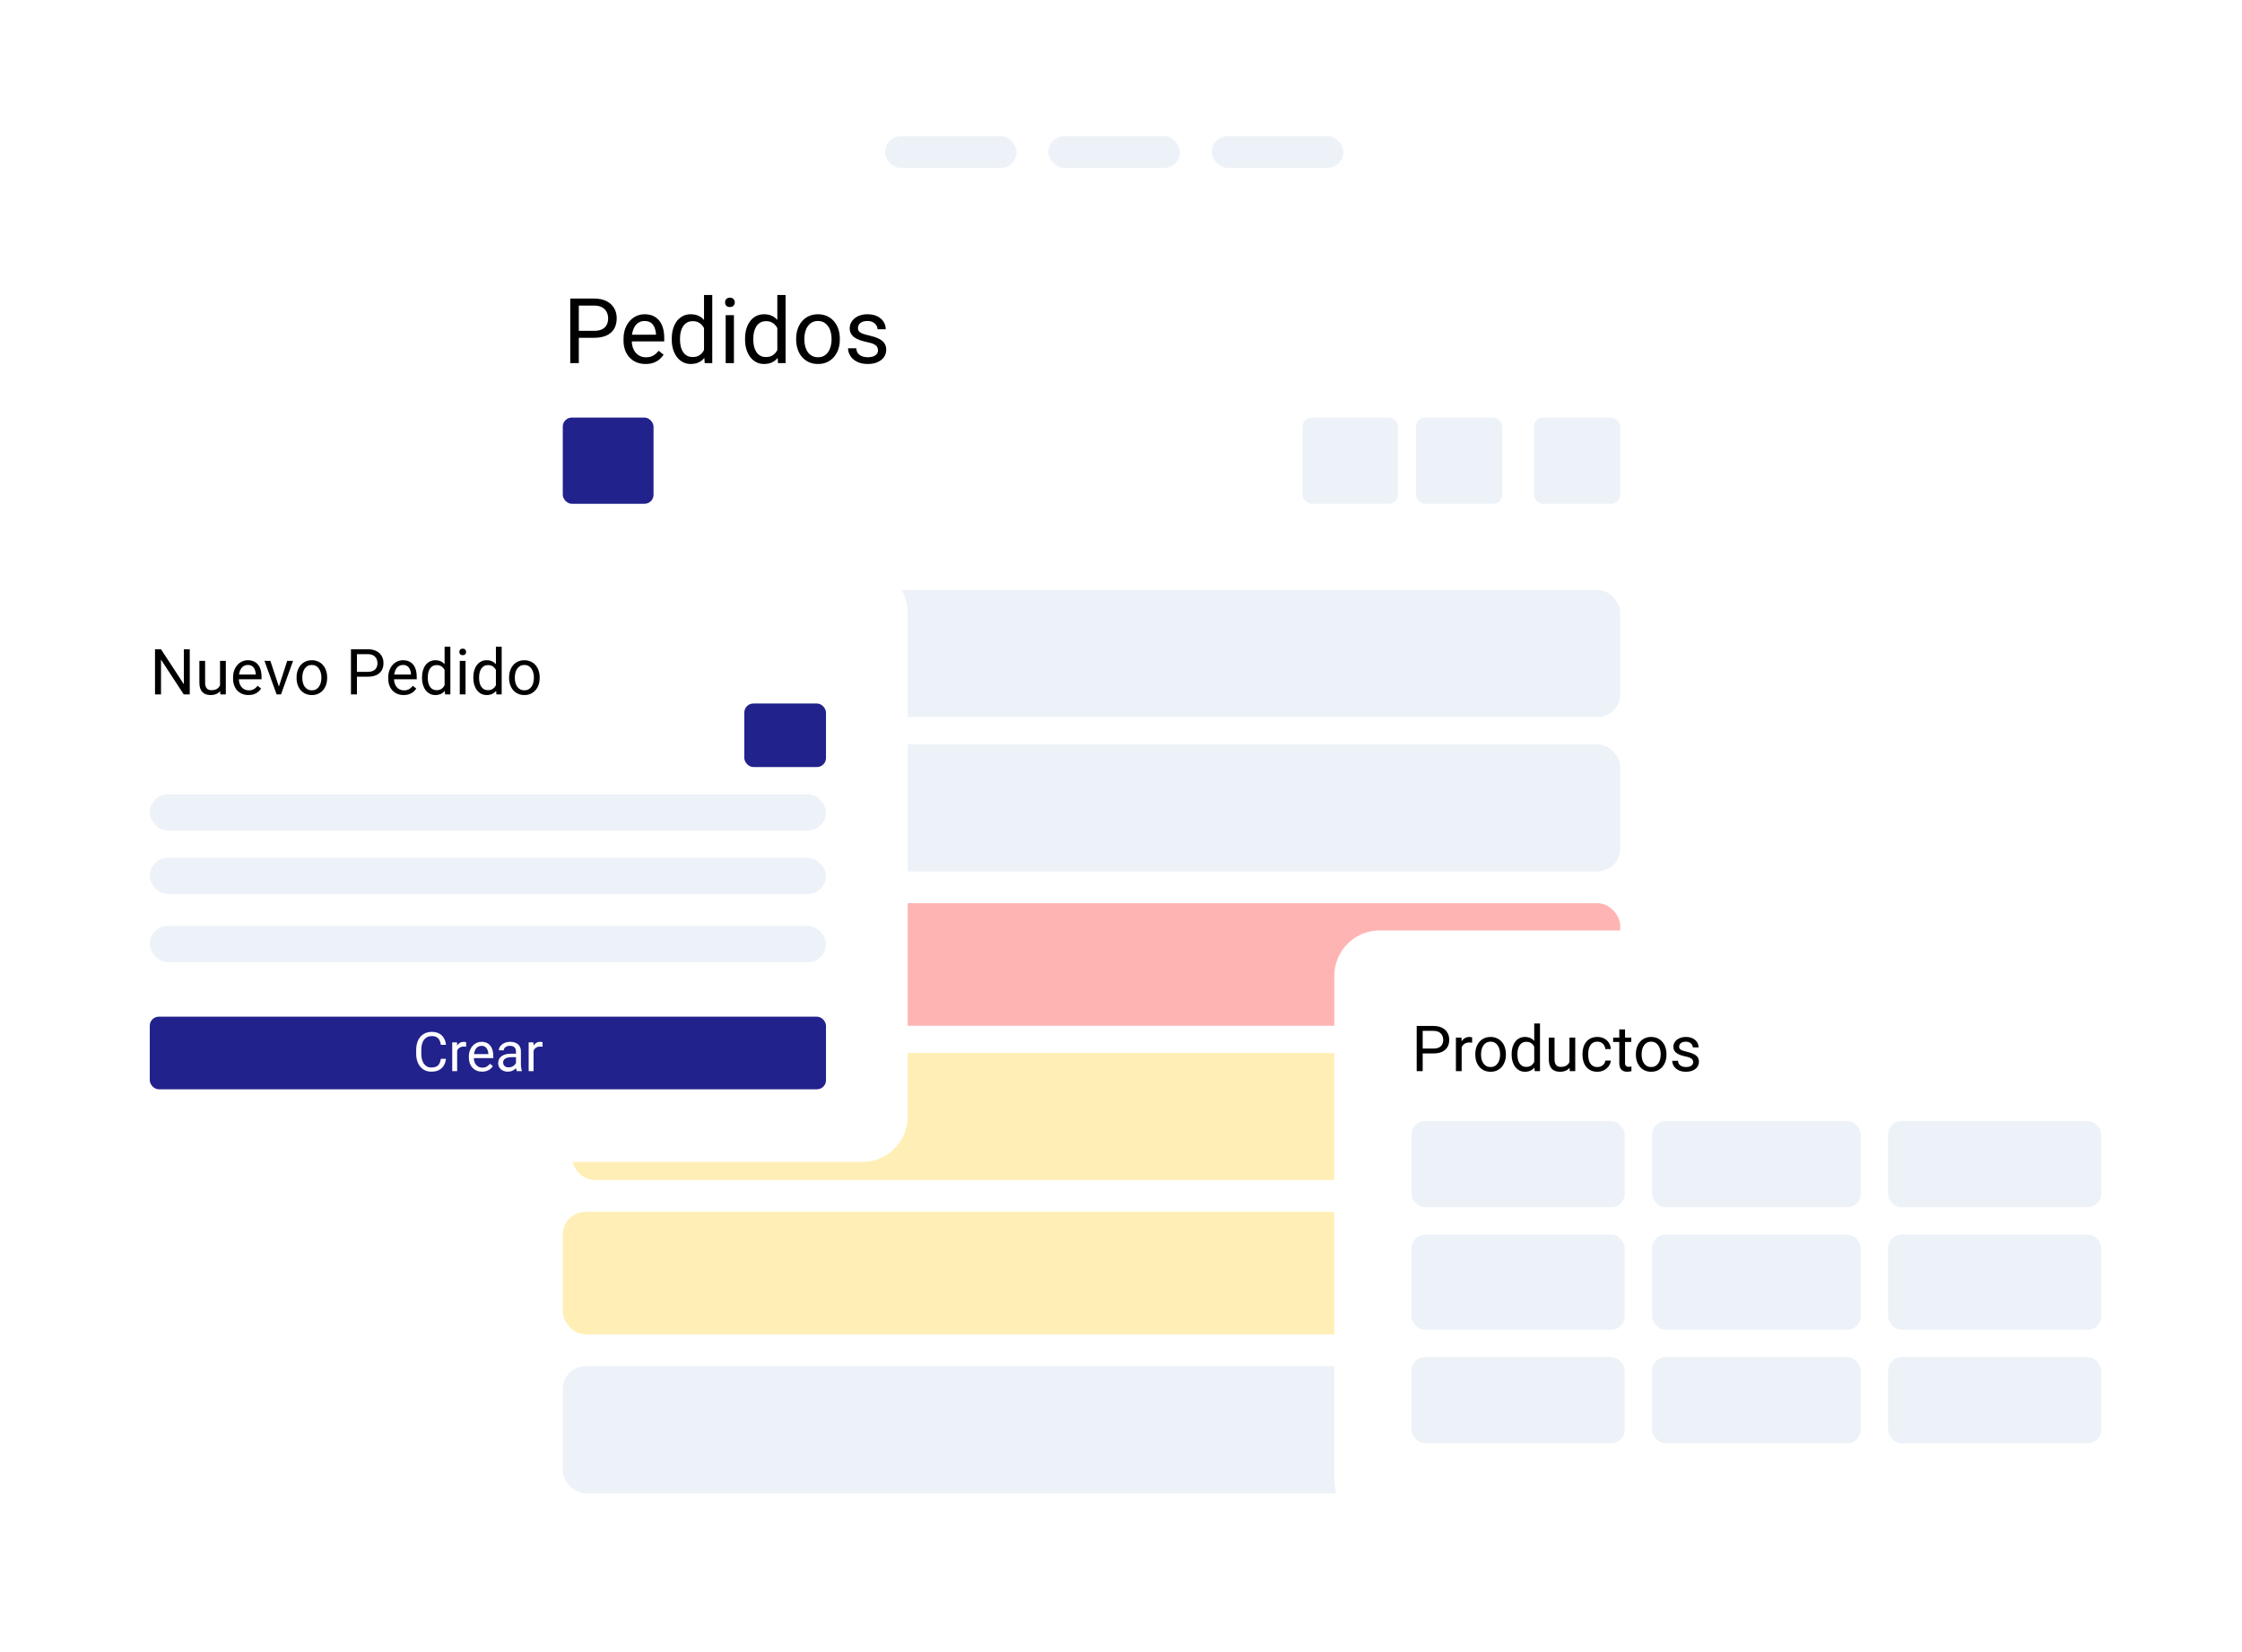 <svg width="494" height="364" viewBox="0 0 494 364" fill="none" xmlns="http://www.w3.org/2000/svg">
<g filter="url(#filter0_d_125_530)">
<path d="M97 21C97 15.477 101.477 11 107 11H366C371.523 11 376 15.477 376 21V335C376 340.523 371.523 345 366 345H107C101.477 345 97 340.523 97 335V21Z" fill="white"/>
<rect x="130" y="175" width="214" height="6" rx="3" fill="white"/>
<rect x="130" y="179" width="43" height="7" rx="3.5" fill="white"/>
<rect x="122" y="160" width="231" height="28" rx="5" fill="#EDF2F8"/>
<rect x="122" y="126" width="231" height="28" rx="5" fill="#EDF2F8"/>
<rect x="130" y="209" width="214" height="7" rx="3.5" fill="white"/>
<rect x="130" y="214" width="43" height="7" rx="3.5" fill="white"/>
<rect x="122" y="195" width="231" height="27" rx="5" fill="#FFB4B4"/>
<rect x="130" y="243" width="214" height="7" rx="3.5" fill="white"/>
<rect x="130" y="248" width="43" height="7" rx="3.5" fill="white"/>
<rect x="122" y="228" width="231" height="28" rx="5" fill="#FFEFB6"/>
<rect x="129" y="278" width="214" height="6" rx="3" fill="white"/>
<rect x="129" y="283" width="42" height="5" rx="2.5" fill="white"/>
<rect x="120" y="263" width="231" height="27" rx="5" fill="#FFEFB6"/>
<rect x="129" y="311" width="214" height="7" rx="3.5" fill="white"/>
<rect x="129" y="316" width="42" height="7" rx="3.5" fill="white"/>
<rect x="120" y="297" width="231" height="28" rx="5" fill="#EDF2F8"/>
<path d="M126.895 70.424H123.096V68.891H126.895C127.63 68.891 128.226 68.773 128.682 68.539C129.137 68.305 129.469 67.979 129.678 67.562C129.893 67.146 130 66.671 130 66.137C130 65.648 129.893 65.189 129.678 64.76C129.469 64.33 129.137 63.985 128.682 63.725C128.226 63.458 127.63 63.324 126.895 63.324H123.535V76H121.65V61.781H126.895C127.969 61.781 128.877 61.967 129.619 62.338C130.361 62.709 130.924 63.223 131.309 63.881C131.693 64.532 131.885 65.277 131.885 66.117C131.885 67.029 131.693 67.807 131.309 68.451C130.924 69.096 130.361 69.587 129.619 69.926C128.877 70.258 127.969 70.424 126.895 70.424ZM138.242 76.195C137.507 76.195 136.839 76.072 136.24 75.824C135.648 75.57 135.137 75.216 134.707 74.76C134.284 74.304 133.958 73.764 133.73 73.139C133.503 72.514 133.389 71.83 133.389 71.088V70.678C133.389 69.818 133.516 69.053 133.77 68.383C134.023 67.706 134.368 67.133 134.805 66.664C135.241 66.195 135.736 65.841 136.289 65.6C136.842 65.359 137.415 65.238 138.008 65.238C138.763 65.238 139.414 65.368 139.961 65.629C140.514 65.889 140.967 66.254 141.318 66.723C141.67 67.185 141.93 67.732 142.1 68.363C142.269 68.988 142.354 69.672 142.354 70.414V71.225H134.463V69.75H140.547V69.613C140.521 69.144 140.423 68.689 140.254 68.246C140.091 67.803 139.831 67.439 139.473 67.152C139.115 66.866 138.626 66.723 138.008 66.723C137.598 66.723 137.22 66.811 136.875 66.986C136.53 67.156 136.234 67.409 135.986 67.748C135.739 68.087 135.547 68.5 135.41 68.988C135.273 69.477 135.205 70.04 135.205 70.678V71.088C135.205 71.589 135.273 72.061 135.41 72.504C135.553 72.94 135.758 73.324 136.025 73.656C136.299 73.988 136.628 74.249 137.012 74.438C137.402 74.626 137.845 74.721 138.34 74.721C138.978 74.721 139.518 74.591 139.961 74.33C140.404 74.07 140.791 73.721 141.123 73.285L142.217 74.154C141.989 74.499 141.699 74.828 141.348 75.141C140.996 75.453 140.563 75.707 140.049 75.902C139.541 76.098 138.939 76.195 138.242 76.195ZM151.123 73.949V61H152.939V76H151.279L151.123 73.949ZM144.014 70.834V70.629C144.014 69.822 144.111 69.089 144.307 68.432C144.508 67.768 144.792 67.198 145.156 66.723C145.527 66.247 145.967 65.883 146.475 65.629C146.989 65.368 147.562 65.238 148.193 65.238C148.857 65.238 149.437 65.356 149.932 65.59C150.433 65.818 150.856 66.153 151.201 66.596C151.553 67.032 151.829 67.559 152.031 68.178C152.233 68.796 152.373 69.496 152.451 70.277V71.176C152.38 71.951 152.24 72.647 152.031 73.266C151.829 73.884 151.553 74.412 151.201 74.848C150.856 75.284 150.433 75.619 149.932 75.853C149.43 76.081 148.844 76.195 148.174 76.195C147.555 76.195 146.989 76.062 146.475 75.795C145.967 75.528 145.527 75.154 145.156 74.672C144.792 74.19 144.508 73.624 144.307 72.973C144.111 72.315 144.014 71.602 144.014 70.834ZM145.83 70.629V70.834C145.83 71.361 145.882 71.856 145.986 72.318C146.097 72.781 146.266 73.188 146.494 73.539C146.722 73.891 147.012 74.167 147.363 74.369C147.715 74.564 148.135 74.662 148.623 74.662C149.222 74.662 149.714 74.535 150.098 74.281C150.488 74.027 150.801 73.692 151.035 73.275C151.27 72.859 151.452 72.406 151.582 71.918V69.564C151.504 69.206 151.39 68.861 151.24 68.529C151.097 68.191 150.908 67.891 150.674 67.631C150.446 67.364 150.163 67.152 149.824 66.996C149.492 66.84 149.098 66.762 148.643 66.762C148.148 66.762 147.721 66.866 147.363 67.074C147.012 67.276 146.722 67.556 146.494 67.914C146.266 68.266 146.097 68.676 145.986 69.144C145.882 69.607 145.83 70.102 145.83 70.629ZM157.715 65.434V76H155.898V65.434H157.715ZM155.762 62.631C155.762 62.338 155.85 62.09 156.025 61.889C156.208 61.687 156.475 61.586 156.826 61.586C157.171 61.586 157.435 61.687 157.617 61.889C157.806 62.09 157.9 62.338 157.9 62.631C157.9 62.911 157.806 63.152 157.617 63.353C157.435 63.549 157.171 63.647 156.826 63.647C156.475 63.647 156.208 63.549 156.025 63.353C155.85 63.152 155.762 62.911 155.762 62.631ZM167.275 73.949V61H169.092V76H167.432L167.275 73.949ZM160.166 70.834V70.629C160.166 69.822 160.264 69.089 160.459 68.432C160.661 67.768 160.944 67.198 161.309 66.723C161.68 66.247 162.119 65.883 162.627 65.629C163.141 65.368 163.714 65.238 164.346 65.238C165.01 65.238 165.589 65.356 166.084 65.59C166.585 65.818 167.008 66.153 167.354 66.596C167.705 67.032 167.982 67.559 168.184 68.178C168.385 68.796 168.525 69.496 168.604 70.277V71.176C168.532 71.951 168.392 72.647 168.184 73.266C167.982 73.884 167.705 74.412 167.354 74.848C167.008 75.284 166.585 75.619 166.084 75.853C165.583 76.081 164.997 76.195 164.326 76.195C163.708 76.195 163.141 76.062 162.627 75.795C162.119 75.528 161.68 75.154 161.309 74.672C160.944 74.19 160.661 73.624 160.459 72.973C160.264 72.315 160.166 71.602 160.166 70.834ZM161.982 70.629V70.834C161.982 71.361 162.035 71.856 162.139 72.318C162.249 72.781 162.419 73.188 162.646 73.539C162.874 73.891 163.164 74.167 163.516 74.369C163.867 74.564 164.287 74.662 164.775 74.662C165.374 74.662 165.866 74.535 166.25 74.281C166.641 74.027 166.953 73.692 167.188 73.275C167.422 72.859 167.604 72.406 167.734 71.918V69.564C167.656 69.206 167.542 68.861 167.393 68.529C167.249 68.191 167.061 67.891 166.826 67.631C166.598 67.364 166.315 67.152 165.977 66.996C165.645 66.84 165.251 66.762 164.795 66.762C164.3 66.762 163.874 66.866 163.516 67.074C163.164 67.276 162.874 67.556 162.646 67.914C162.419 68.266 162.249 68.676 162.139 69.144C162.035 69.607 161.982 70.102 161.982 70.629ZM171.426 70.834V70.609C171.426 69.848 171.536 69.141 171.758 68.49C171.979 67.833 172.298 67.263 172.715 66.781C173.132 66.293 173.636 65.915 174.229 65.648C174.821 65.375 175.485 65.238 176.221 65.238C176.963 65.238 177.63 65.375 178.223 65.648C178.822 65.915 179.329 66.293 179.746 66.781C180.169 67.263 180.492 67.833 180.713 68.49C180.934 69.141 181.045 69.848 181.045 70.609V70.834C181.045 71.596 180.934 72.302 180.713 72.953C180.492 73.604 180.169 74.174 179.746 74.662C179.329 75.144 178.825 75.522 178.232 75.795C177.646 76.062 176.982 76.195 176.24 76.195C175.498 76.195 174.831 76.062 174.238 75.795C173.646 75.522 173.138 75.144 172.715 74.662C172.298 74.174 171.979 73.604 171.758 72.953C171.536 72.302 171.426 71.596 171.426 70.834ZM173.232 70.609V70.834C173.232 71.361 173.294 71.859 173.418 72.328C173.542 72.79 173.727 73.201 173.975 73.559C174.229 73.917 174.544 74.2 174.922 74.408C175.299 74.61 175.739 74.711 176.24 74.711C176.735 74.711 177.168 74.61 177.539 74.408C177.917 74.2 178.229 73.917 178.477 73.559C178.724 73.201 178.91 72.79 179.033 72.328C179.163 71.859 179.229 71.361 179.229 70.834V70.609C179.229 70.088 179.163 69.597 179.033 69.135C178.91 68.666 178.721 68.253 178.467 67.894C178.219 67.53 177.907 67.243 177.529 67.035C177.158 66.827 176.722 66.723 176.221 66.723C175.726 66.723 175.29 66.827 174.912 67.035C174.541 67.243 174.229 67.53 173.975 67.894C173.727 68.253 173.542 68.666 173.418 69.135C173.294 69.597 173.232 70.088 173.232 70.609ZM189.463 73.197C189.463 72.937 189.404 72.696 189.287 72.475C189.176 72.247 188.945 72.042 188.594 71.859C188.249 71.671 187.728 71.508 187.031 71.371C186.445 71.247 185.915 71.101 185.439 70.932C184.971 70.762 184.57 70.557 184.238 70.316C183.913 70.076 183.662 69.792 183.486 69.467C183.311 69.141 183.223 68.76 183.223 68.324C183.223 67.908 183.314 67.514 183.496 67.143C183.685 66.772 183.949 66.443 184.287 66.156C184.632 65.87 185.046 65.645 185.527 65.482C186.009 65.32 186.546 65.238 187.139 65.238C187.985 65.238 188.708 65.388 189.307 65.688C189.906 65.987 190.365 66.387 190.684 66.889C191.003 67.383 191.162 67.934 191.162 68.539H189.355C189.355 68.246 189.268 67.963 189.092 67.689C188.923 67.409 188.672 67.178 188.34 66.996C188.014 66.814 187.614 66.723 187.139 66.723C186.637 66.723 186.23 66.801 185.918 66.957C185.612 67.107 185.387 67.299 185.244 67.533C185.107 67.768 185.039 68.015 185.039 68.275C185.039 68.471 185.072 68.647 185.137 68.803C185.208 68.953 185.332 69.092 185.508 69.223C185.684 69.346 185.931 69.463 186.25 69.574C186.569 69.685 186.976 69.796 187.471 69.906C188.337 70.102 189.049 70.336 189.609 70.609C190.169 70.883 190.586 71.218 190.859 71.615C191.133 72.012 191.27 72.494 191.27 73.061C191.27 73.523 191.172 73.946 190.977 74.33C190.788 74.714 190.511 75.046 190.146 75.326C189.788 75.6 189.359 75.814 188.857 75.971C188.363 76.12 187.806 76.195 187.188 76.195C186.257 76.195 185.469 76.029 184.824 75.697C184.18 75.365 183.691 74.936 183.359 74.408C183.027 73.881 182.861 73.324 182.861 72.738H184.678C184.704 73.233 184.847 73.627 185.107 73.92C185.368 74.206 185.687 74.412 186.064 74.535C186.442 74.652 186.816 74.711 187.188 74.711C187.682 74.711 188.096 74.646 188.428 74.516C188.766 74.385 189.023 74.206 189.199 73.978C189.375 73.751 189.463 73.49 189.463 73.197Z" fill="black"/>
<rect x="191" y="26" width="29" height="7" rx="3.5" fill="#EDF2F8"/>
<rect x="227" y="26" width="29" height="7" rx="3.5" fill="#EDF2F8"/>
<rect x="263" y="26" width="29" height="7" rx="3.5" fill="#EDF2F8"/>
<rect x="283" y="88" width="21" height="19" rx="2" fill="#EDF2F8"/>
<rect x="120" y="88" width="20" height="19" rx="2" fill="#21228C"/>
<rect x="308" y="88" width="19" height="19" rx="2" fill="#EDF2F8"/>
<rect x="334" y="88" width="19" height="19" rx="2" fill="#EDF2F8"/>
</g>
<g filter="url(#filter1_d_125_530)">
<path d="M11 131C11 125.477 15.477 121 21 121H186C191.523 121 196 125.477 196 131V242C196 247.523 191.523 252 186 252H21C15.477 252 11 247.523 11 242V131Z" fill="white"/>
<path d="M37.812 139.047V149H36.485L31.475 141.323V149H30.155V139.047H31.475L36.506 146.744V139.047H37.812ZM44.483 147.291V141.604H45.755V149H44.545L44.483 147.291ZM44.723 145.732L45.249 145.719C45.249 146.211 45.197 146.667 45.092 147.086C44.992 147.501 44.828 147.861 44.6 148.166C44.372 148.471 44.073 148.711 43.704 148.884C43.335 149.052 42.886 149.137 42.357 149.137C41.997 149.137 41.667 149.084 41.366 148.979C41.07 148.875 40.815 148.713 40.601 148.494C40.386 148.275 40.22 147.991 40.102 147.64C39.988 147.289 39.931 146.867 39.931 146.375V141.604H41.195V146.389C41.195 146.721 41.232 146.997 41.305 147.216C41.382 147.43 41.485 147.601 41.612 147.729C41.745 147.852 41.89 147.938 42.05 147.988C42.214 148.038 42.383 148.063 42.556 148.063C43.093 148.063 43.52 147.961 43.834 147.756C44.148 147.546 44.374 147.266 44.511 146.915C44.652 146.56 44.723 146.165 44.723 145.732ZM50.752 149.137C50.237 149.137 49.77 149.05 49.351 148.877C48.936 148.699 48.578 148.451 48.277 148.132C47.981 147.813 47.753 147.435 47.594 146.997C47.434 146.56 47.355 146.081 47.355 145.562V145.274C47.355 144.673 47.443 144.137 47.621 143.668C47.799 143.194 48.04 142.793 48.346 142.465C48.651 142.137 48.997 141.888 49.385 141.72C49.772 141.551 50.173 141.467 50.588 141.467C51.117 141.467 51.572 141.558 51.955 141.74C52.342 141.923 52.659 142.178 52.905 142.506C53.151 142.829 53.334 143.212 53.452 143.654C53.571 144.092 53.63 144.57 53.63 145.09V145.657H48.106V144.625H52.365V144.529C52.347 144.201 52.279 143.882 52.16 143.572C52.046 143.262 51.864 143.007 51.613 142.807C51.363 142.606 51.021 142.506 50.588 142.506C50.301 142.506 50.036 142.567 49.795 142.69C49.553 142.809 49.346 142.987 49.173 143.224C49 143.461 48.865 143.75 48.77 144.092C48.674 144.434 48.626 144.828 48.626 145.274V145.562C48.626 145.912 48.674 146.243 48.77 146.553C48.87 146.858 49.013 147.127 49.2 147.359C49.392 147.592 49.622 147.774 49.891 147.906C50.164 148.038 50.474 148.104 50.82 148.104C51.267 148.104 51.645 148.013 51.955 147.831C52.265 147.649 52.536 147.405 52.769 147.1L53.534 147.708C53.375 147.95 53.172 148.18 52.926 148.398C52.68 148.617 52.377 148.795 52.017 148.932C51.661 149.068 51.24 149.137 50.752 149.137ZM57.26 147.858L59.283 141.604H60.575L57.916 149H57.068L57.26 147.858ZM55.571 141.604L57.656 147.893L57.8 149H56.952L54.273 141.604H55.571ZM61.348 145.384V145.227C61.348 144.693 61.425 144.199 61.58 143.743C61.735 143.283 61.958 142.884 62.25 142.547C62.542 142.205 62.895 141.941 63.31 141.754C63.724 141.562 64.189 141.467 64.704 141.467C65.224 141.467 65.691 141.562 66.106 141.754C66.525 141.941 66.88 142.205 67.172 142.547C67.468 142.884 67.694 143.283 67.849 143.743C68.004 144.199 68.081 144.693 68.081 145.227V145.384C68.081 145.917 68.004 146.411 67.849 146.867C67.694 147.323 67.468 147.722 67.172 148.063C66.88 148.401 66.527 148.665 66.112 148.856C65.702 149.043 65.237 149.137 64.718 149.137C64.198 149.137 63.731 149.043 63.316 148.856C62.902 148.665 62.546 148.401 62.25 148.063C61.958 147.722 61.735 147.323 61.58 146.867C61.425 146.411 61.348 145.917 61.348 145.384ZM62.612 145.227V145.384C62.612 145.753 62.656 146.102 62.742 146.43C62.829 146.753 62.959 147.04 63.132 147.291C63.31 147.542 63.531 147.74 63.795 147.886C64.059 148.027 64.367 148.098 64.718 148.098C65.064 148.098 65.367 148.027 65.627 147.886C65.891 147.74 66.11 147.542 66.283 147.291C66.456 147.04 66.586 146.753 66.673 146.43C66.764 146.102 66.81 145.753 66.81 145.384V145.227C66.81 144.862 66.764 144.518 66.673 144.194C66.586 143.866 66.454 143.577 66.276 143.326C66.103 143.071 65.884 142.87 65.62 142.725C65.36 142.579 65.055 142.506 64.704 142.506C64.358 142.506 64.052 142.579 63.788 142.725C63.528 142.87 63.31 143.071 63.132 143.326C62.959 143.577 62.829 143.866 62.742 144.194C62.656 144.518 62.612 144.862 62.612 145.227ZM77.002 145.097H74.343V144.023H77.002C77.517 144.023 77.934 143.941 78.253 143.777C78.572 143.613 78.804 143.385 78.95 143.094C79.101 142.802 79.176 142.469 79.176 142.096C79.176 141.754 79.101 141.433 78.95 141.132C78.804 140.831 78.572 140.59 78.253 140.407C77.934 140.22 77.517 140.127 77.002 140.127H74.65V149H73.331V139.047H77.002C77.754 139.047 78.39 139.177 78.909 139.437C79.429 139.696 79.823 140.056 80.092 140.517C80.361 140.972 80.495 141.494 80.495 142.082C80.495 142.72 80.361 143.265 80.092 143.716C79.823 144.167 79.429 144.511 78.909 144.748C78.39 144.98 77.754 145.097 77.002 145.097ZM84.945 149.137C84.43 149.137 83.963 149.05 83.544 148.877C83.129 148.699 82.772 148.451 82.471 148.132C82.174 147.813 81.947 147.435 81.787 146.997C81.628 146.56 81.548 146.081 81.548 145.562V145.274C81.548 144.673 81.637 144.137 81.814 143.668C81.992 143.194 82.234 142.793 82.539 142.465C82.844 142.137 83.191 141.888 83.578 141.72C83.966 141.551 84.367 141.467 84.781 141.467C85.31 141.467 85.766 141.558 86.148 141.74C86.536 141.923 86.853 142.178 87.099 142.506C87.345 142.829 87.527 143.212 87.645 143.654C87.764 144.092 87.823 144.57 87.823 145.09V145.657H82.3V144.625H86.559V144.529C86.54 144.201 86.472 143.882 86.353 143.572C86.24 143.262 86.057 143.007 85.807 142.807C85.556 142.606 85.214 142.506 84.781 142.506C84.494 142.506 84.23 142.567 83.988 142.69C83.747 142.809 83.539 142.987 83.366 143.224C83.193 143.461 83.059 143.75 82.963 144.092C82.867 144.434 82.819 144.828 82.819 145.274V145.562C82.819 145.912 82.867 146.243 82.963 146.553C83.063 146.858 83.207 147.127 83.394 147.359C83.585 147.592 83.815 147.774 84.084 147.906C84.357 148.038 84.667 148.104 85.014 148.104C85.46 148.104 85.838 148.013 86.148 147.831C86.458 147.649 86.73 147.405 86.962 147.1L87.728 147.708C87.568 147.95 87.365 148.18 87.119 148.398C86.873 148.617 86.57 148.795 86.21 148.932C85.855 149.068 85.433 149.137 84.945 149.137ZM93.962 147.564V138.5H95.233V149H94.071L93.962 147.564ZM88.985 145.384V145.24C88.985 144.675 89.054 144.162 89.19 143.702C89.332 143.237 89.53 142.839 89.785 142.506C90.045 142.173 90.353 141.918 90.708 141.74C91.068 141.558 91.469 141.467 91.911 141.467C92.376 141.467 92.782 141.549 93.128 141.713C93.479 141.872 93.775 142.107 94.017 142.417C94.263 142.722 94.456 143.091 94.598 143.524C94.739 143.957 94.837 144.447 94.892 144.994V145.623C94.841 146.165 94.743 146.653 94.598 147.086C94.456 147.519 94.263 147.888 94.017 148.193C93.775 148.499 93.479 148.733 93.128 148.897C92.777 149.057 92.367 149.137 91.897 149.137C91.465 149.137 91.068 149.043 90.708 148.856C90.353 148.67 90.045 148.408 89.785 148.07C89.53 147.733 89.332 147.337 89.19 146.881C89.054 146.421 88.985 145.922 88.985 145.384ZM90.257 145.24V145.384C90.257 145.753 90.293 146.099 90.366 146.423C90.444 146.746 90.562 147.031 90.722 147.277C90.881 147.523 91.084 147.717 91.33 147.858C91.576 147.995 91.87 148.063 92.212 148.063C92.631 148.063 92.975 147.975 93.244 147.797C93.518 147.619 93.736 147.384 93.9 147.093C94.064 146.801 94.192 146.484 94.283 146.143V144.495C94.228 144.244 94.149 144.003 94.044 143.771C93.944 143.534 93.811 143.324 93.647 143.142C93.488 142.955 93.29 142.807 93.053 142.697C92.82 142.588 92.545 142.533 92.226 142.533C91.879 142.533 91.581 142.606 91.33 142.752C91.084 142.893 90.881 143.089 90.722 143.34C90.562 143.586 90.444 143.873 90.366 144.201C90.293 144.525 90.257 144.871 90.257 145.24ZM98.576 141.604V149H97.305V141.604H98.576ZM97.209 139.642C97.209 139.437 97.27 139.263 97.394 139.122C97.521 138.981 97.708 138.91 97.954 138.91C98.196 138.91 98.38 138.981 98.508 139.122C98.64 139.263 98.706 139.437 98.706 139.642C98.706 139.838 98.64 140.006 98.508 140.147C98.38 140.284 98.196 140.353 97.954 140.353C97.708 140.353 97.521 140.284 97.394 140.147C97.27 140.006 97.209 139.838 97.209 139.642ZM105.269 147.564V138.5H106.54V149H105.378L105.269 147.564ZM100.292 145.384V145.24C100.292 144.675 100.36 144.162 100.497 143.702C100.638 143.237 100.837 142.839 101.092 142.506C101.352 142.173 101.659 141.918 102.015 141.74C102.375 141.558 102.776 141.467 103.218 141.467C103.683 141.467 104.088 141.549 104.435 141.713C104.785 141.872 105.082 142.107 105.323 142.417C105.569 142.722 105.763 143.091 105.904 143.524C106.046 143.957 106.144 144.447 106.198 144.994V145.623C106.148 146.165 106.05 146.653 105.904 147.086C105.763 147.519 105.569 147.888 105.323 148.193C105.082 148.499 104.785 148.733 104.435 148.897C104.084 149.057 103.674 149.137 103.204 149.137C102.771 149.137 102.375 149.043 102.015 148.856C101.659 148.67 101.352 148.408 101.092 148.07C100.837 147.733 100.638 147.337 100.497 146.881C100.36 146.421 100.292 145.922 100.292 145.384ZM101.563 145.24V145.384C101.563 145.753 101.6 146.099 101.673 146.423C101.75 146.746 101.869 147.031 102.028 147.277C102.188 147.523 102.391 147.717 102.637 147.858C102.883 147.995 103.177 148.063 103.519 148.063C103.938 148.063 104.282 147.975 104.551 147.797C104.824 147.619 105.043 147.384 105.207 147.093C105.371 146.801 105.499 146.484 105.59 146.143V144.495C105.535 144.244 105.455 144.003 105.351 143.771C105.25 143.534 105.118 143.324 104.954 143.142C104.795 142.955 104.596 142.807 104.359 142.697C104.127 142.588 103.851 142.533 103.532 142.533C103.186 142.533 102.887 142.606 102.637 142.752C102.391 142.893 102.188 143.089 102.028 143.34C101.869 143.586 101.75 143.873 101.673 144.201C101.6 144.525 101.563 144.871 101.563 145.24ZM108.174 145.384V145.227C108.174 144.693 108.251 144.199 108.406 143.743C108.561 143.283 108.785 142.884 109.076 142.547C109.368 142.205 109.721 141.941 110.136 141.754C110.55 141.562 111.015 141.467 111.53 141.467C112.05 141.467 112.517 141.562 112.932 141.754C113.351 141.941 113.706 142.205 113.998 142.547C114.294 142.884 114.52 143.283 114.675 143.743C114.83 144.199 114.907 144.693 114.907 145.227V145.384C114.907 145.917 114.83 146.411 114.675 146.867C114.52 147.323 114.294 147.722 113.998 148.063C113.706 148.401 113.353 148.665 112.938 148.856C112.528 149.043 112.063 149.137 111.544 149.137C111.024 149.137 110.557 149.043 110.143 148.856C109.728 148.665 109.372 148.401 109.076 148.063C108.785 147.722 108.561 147.323 108.406 146.867C108.251 146.411 108.174 145.917 108.174 145.384ZM109.438 145.227V145.384C109.438 145.753 109.482 146.102 109.568 146.43C109.655 146.753 109.785 147.04 109.958 147.291C110.136 147.542 110.357 147.74 110.621 147.886C110.885 148.027 111.193 148.098 111.544 148.098C111.89 148.098 112.193 148.027 112.453 147.886C112.717 147.74 112.936 147.542 113.109 147.291C113.283 147.04 113.412 146.753 113.499 146.43C113.59 146.102 113.636 145.753 113.636 145.384V145.227C113.636 144.862 113.59 144.518 113.499 144.194C113.412 143.866 113.28 143.577 113.103 143.326C112.929 143.071 112.711 142.87 112.446 142.725C112.187 142.579 111.881 142.506 111.53 142.506C111.184 142.506 110.879 142.579 110.614 142.725C110.354 142.87 110.136 143.071 109.958 143.326C109.785 143.577 109.655 143.866 109.568 144.194C109.482 144.518 109.438 144.862 109.438 145.227Z" fill="black"/>
<path d="M80.094 244.191H80.844C80.805 244.551 80.702 244.872 80.535 245.156C80.368 245.44 80.133 245.665 79.828 245.832C79.523 245.996 79.143 246.078 78.688 246.078C78.354 246.078 78.051 246.016 77.777 245.891C77.507 245.766 77.273 245.589 77.078 245.359C76.883 245.128 76.732 244.85 76.625 244.527C76.521 244.202 76.469 243.84 76.469 243.441V242.875C76.469 242.477 76.521 242.116 76.625 241.793C76.732 241.467 76.884 241.189 77.082 240.957C77.283 240.725 77.523 240.547 77.805 240.422C78.086 240.297 78.402 240.234 78.754 240.234C79.184 240.234 79.547 240.315 79.844 240.477C80.141 240.638 80.371 240.862 80.535 241.148C80.702 241.432 80.805 241.762 80.844 242.137H80.094C80.057 241.871 79.99 241.643 79.891 241.453C79.792 241.26 79.651 241.112 79.469 241.008C79.287 240.904 79.048 240.852 78.754 240.852C78.501 240.852 78.279 240.9 78.086 240.996C77.896 241.092 77.736 241.229 77.606 241.406C77.478 241.583 77.382 241.796 77.316 242.043C77.251 242.29 77.219 242.565 77.219 242.867V243.441C77.219 243.72 77.247 243.982 77.305 244.227C77.365 244.471 77.454 244.686 77.574 244.871C77.694 245.056 77.846 245.202 78.031 245.309C78.216 245.413 78.435 245.465 78.688 245.465C79.008 245.465 79.263 245.414 79.453 245.312C79.643 245.211 79.787 245.065 79.883 244.875C79.982 244.685 80.052 244.457 80.094 244.191ZM82.484 242.438V246H81.762V241.773H82.465L82.484 242.438ZM83.805 241.75L83.801 242.422C83.741 242.409 83.684 242.401 83.629 242.398C83.577 242.393 83.517 242.391 83.449 242.391C83.283 242.391 83.135 242.417 83.008 242.469C82.88 242.521 82.772 242.594 82.684 242.688C82.595 242.781 82.525 242.893 82.473 243.023C82.423 243.151 82.391 243.292 82.375 243.445L82.172 243.562C82.172 243.307 82.197 243.068 82.246 242.844C82.298 242.62 82.378 242.422 82.484 242.25C82.591 242.076 82.727 241.94 82.891 241.844C83.057 241.745 83.255 241.695 83.484 241.695C83.537 241.695 83.596 241.702 83.664 241.715C83.732 241.725 83.779 241.737 83.805 241.75ZM86.148 246.078C85.854 246.078 85.587 246.029 85.348 245.93C85.111 245.828 84.906 245.686 84.734 245.504C84.565 245.322 84.435 245.105 84.344 244.855C84.253 244.605 84.207 244.332 84.207 244.035V243.871C84.207 243.527 84.258 243.221 84.359 242.953C84.461 242.682 84.599 242.453 84.773 242.266C84.948 242.078 85.146 241.936 85.367 241.84C85.588 241.743 85.818 241.695 86.055 241.695C86.357 241.695 86.617 241.747 86.836 241.852C87.057 241.956 87.238 242.102 87.379 242.289C87.519 242.474 87.624 242.693 87.691 242.945C87.759 243.195 87.793 243.469 87.793 243.766V244.09H84.637V243.5H87.07V243.445C87.06 243.258 87.021 243.076 86.953 242.898C86.888 242.721 86.784 242.576 86.641 242.461C86.497 242.346 86.302 242.289 86.055 242.289C85.891 242.289 85.74 242.324 85.602 242.395C85.463 242.462 85.345 242.564 85.246 242.699C85.147 242.835 85.07 243 85.016 243.195C84.961 243.391 84.934 243.616 84.934 243.871V244.035C84.934 244.236 84.961 244.424 85.016 244.602C85.073 244.776 85.155 244.93 85.262 245.062C85.371 245.195 85.503 245.299 85.656 245.375C85.812 245.451 85.99 245.488 86.188 245.488C86.443 245.488 86.659 245.436 86.836 245.332C87.013 245.228 87.168 245.089 87.301 244.914L87.738 245.262C87.647 245.4 87.531 245.531 87.391 245.656C87.25 245.781 87.077 245.883 86.871 245.961C86.668 246.039 86.427 246.078 86.148 246.078ZM91.129 245.277V243.102C91.129 242.935 91.095 242.79 91.027 242.668C90.962 242.543 90.863 242.447 90.731 242.379C90.598 242.311 90.434 242.277 90.238 242.277C90.056 242.277 89.896 242.309 89.758 242.371C89.622 242.434 89.516 242.516 89.438 242.617C89.362 242.719 89.324 242.828 89.324 242.945H88.602C88.602 242.794 88.641 242.645 88.719 242.496C88.797 242.348 88.909 242.214 89.055 242.094C89.203 241.971 89.38 241.875 89.586 241.805C89.794 241.732 90.026 241.695 90.281 241.695C90.588 241.695 90.859 241.747 91.094 241.852C91.331 241.956 91.516 242.113 91.648 242.324C91.784 242.533 91.852 242.794 91.852 243.109V245.078C91.852 245.219 91.863 245.368 91.887 245.527C91.913 245.686 91.951 245.823 92 245.938V246H91.246C91.21 245.917 91.181 245.806 91.16 245.668C91.139 245.527 91.129 245.397 91.129 245.277ZM91.254 243.438L91.262 243.945H90.531C90.326 243.945 90.142 243.962 89.981 243.996C89.819 244.027 89.684 244.076 89.574 244.141C89.465 244.206 89.382 244.288 89.324 244.387C89.267 244.483 89.238 244.596 89.238 244.727C89.238 244.859 89.268 244.98 89.328 245.09C89.388 245.199 89.478 245.286 89.598 245.352C89.72 245.414 89.87 245.445 90.047 245.445C90.268 245.445 90.463 245.398 90.633 245.305C90.802 245.211 90.936 245.096 91.035 244.961C91.137 244.826 91.191 244.694 91.199 244.566L91.508 244.914C91.49 245.023 91.44 245.145 91.359 245.277C91.279 245.41 91.171 245.538 91.035 245.66C90.902 245.78 90.743 245.88 90.559 245.961C90.376 246.039 90.171 246.078 89.941 246.078C89.655 246.078 89.404 246.022 89.188 245.91C88.974 245.798 88.807 245.648 88.688 245.461C88.57 245.271 88.512 245.059 88.512 244.824C88.512 244.598 88.556 244.398 88.644 244.227C88.733 244.052 88.861 243.908 89.027 243.793C89.194 243.676 89.394 243.587 89.629 243.527C89.863 243.467 90.125 243.438 90.414 243.438H91.254ZM93.711 242.438V246H92.988V241.773H93.691L93.711 242.438ZM95.031 241.75L95.027 242.422C94.967 242.409 94.91 242.401 94.856 242.398C94.803 242.393 94.743 242.391 94.676 242.391C94.509 242.391 94.362 242.417 94.234 242.469C94.107 242.521 93.999 242.594 93.91 242.688C93.822 242.781 93.751 242.893 93.699 243.023C93.65 243.151 93.617 243.292 93.602 243.445L93.398 243.562C93.398 243.307 93.423 243.068 93.473 242.844C93.525 242.62 93.604 242.422 93.711 242.25C93.818 242.076 93.953 241.94 94.117 241.844C94.284 241.745 94.482 241.695 94.711 241.695C94.763 241.695 94.823 241.702 94.891 241.715C94.958 241.725 95.005 241.737 95.031 241.75Z" fill="white"/>
<rect x="29" y="220" width="149" height="16" rx="2" fill="#21228C"/>
<path d="M93.141 229.287H94.266C94.207 229.826 94.053 230.309 93.803 230.734C93.553 231.16 93.199 231.498 92.742 231.748C92.285 231.994 91.715 232.117 91.031 232.117C90.531 232.117 90.076 232.023 89.666 231.836C89.26 231.648 88.91 231.383 88.617 231.039C88.324 230.691 88.098 230.275 87.938 229.791C87.781 229.303 87.703 228.76 87.703 228.162V227.312C87.703 226.715 87.781 226.174 87.938 225.689C88.098 225.201 88.326 224.783 88.623 224.436C88.924 224.088 89.285 223.82 89.707 223.633C90.129 223.445 90.603 223.352 91.131 223.352C91.775 223.352 92.32 223.473 92.766 223.715C93.211 223.957 93.557 224.293 93.803 224.723C94.053 225.148 94.207 225.643 94.266 226.205H93.141C93.086 225.807 92.984 225.465 92.836 225.18C92.688 224.891 92.477 224.668 92.203 224.512C91.93 224.355 91.572 224.277 91.131 224.277C90.752 224.277 90.418 224.35 90.129 224.494C89.844 224.639 89.603 224.844 89.408 225.109C89.217 225.375 89.072 225.693 88.975 226.064C88.877 226.436 88.828 226.848 88.828 227.301V228.162C88.828 228.58 88.871 228.973 88.957 229.34C89.047 229.707 89.182 230.029 89.361 230.307C89.541 230.584 89.769 230.803 90.047 230.963C90.324 231.119 90.652 231.197 91.031 231.197C91.512 231.197 91.894 231.121 92.18 230.969C92.465 230.816 92.68 230.598 92.824 230.312C92.973 230.027 93.078 229.686 93.141 229.287ZM96.727 226.656V232H95.643V225.66H96.697L96.727 226.656ZM98.707 225.625L98.701 226.633C98.611 226.613 98.525 226.602 98.443 226.598C98.365 226.59 98.275 226.586 98.174 226.586C97.924 226.586 97.703 226.625 97.512 226.703C97.32 226.781 97.158 226.891 97.025 227.031C96.893 227.172 96.787 227.34 96.709 227.535C96.635 227.727 96.586 227.938 96.562 228.168L96.258 228.344C96.258 227.961 96.295 227.602 96.369 227.266C96.447 226.93 96.566 226.633 96.727 226.375C96.887 226.113 97.09 225.91 97.336 225.766C97.586 225.617 97.883 225.543 98.227 225.543C98.305 225.543 98.394 225.553 98.496 225.572C98.598 225.588 98.668 225.605 98.707 225.625ZM102.223 232.117C101.781 232.117 101.381 232.043 101.021 231.895C100.666 231.742 100.359 231.529 100.102 231.256C99.848 230.982 99.652 230.658 99.516 230.283C99.379 229.908 99.311 229.498 99.311 229.053V228.807C99.311 228.291 99.387 227.832 99.539 227.43C99.691 227.023 99.898 226.68 100.16 226.398C100.422 226.117 100.719 225.904 101.051 225.76C101.383 225.615 101.727 225.543 102.082 225.543C102.535 225.543 102.926 225.621 103.254 225.777C103.586 225.934 103.857 226.152 104.068 226.434C104.279 226.711 104.436 227.039 104.537 227.418C104.639 227.793 104.689 228.203 104.689 228.648V229.135H99.955V228.25H103.605V228.168C103.59 227.887 103.531 227.613 103.43 227.348C103.332 227.082 103.176 226.863 102.961 226.691C102.746 226.52 102.453 226.434 102.082 226.434C101.836 226.434 101.609 226.486 101.402 226.592C101.195 226.693 101.018 226.846 100.869 227.049C100.721 227.252 100.605 227.5 100.523 227.793C100.441 228.086 100.4 228.424 100.4 228.807V229.053C100.4 229.354 100.441 229.637 100.523 229.902C100.609 230.164 100.732 230.395 100.893 230.594C101.057 230.793 101.254 230.949 101.484 231.062C101.719 231.176 101.984 231.232 102.281 231.232C102.664 231.232 102.988 231.154 103.254 230.998C103.52 230.842 103.752 230.633 103.951 230.371L104.607 230.893C104.471 231.1 104.297 231.297 104.086 231.484C103.875 231.672 103.615 231.824 103.307 231.941C103.002 232.059 102.641 232.117 102.223 232.117ZM109.693 230.916V227.652C109.693 227.402 109.643 227.186 109.541 227.002C109.443 226.814 109.295 226.67 109.096 226.568C108.896 226.467 108.65 226.416 108.357 226.416C108.084 226.416 107.844 226.463 107.637 226.557C107.434 226.65 107.273 226.773 107.156 226.926C107.043 227.078 106.986 227.242 106.986 227.418H105.902C105.902 227.191 105.961 226.967 106.078 226.744C106.195 226.521 106.363 226.32 106.582 226.141C106.805 225.957 107.07 225.812 107.379 225.707C107.691 225.598 108.039 225.543 108.422 225.543C108.883 225.543 109.289 225.621 109.641 225.777C109.996 225.934 110.273 226.17 110.473 226.486C110.676 226.799 110.777 227.191 110.777 227.664V230.617C110.777 230.828 110.795 231.053 110.83 231.291C110.869 231.529 110.926 231.734 111 231.906V232H109.869C109.814 231.875 109.771 231.709 109.74 231.502C109.709 231.291 109.693 231.096 109.693 230.916ZM109.881 228.156L109.893 228.918H108.797C108.488 228.918 108.213 228.943 107.971 228.994C107.729 229.041 107.525 229.113 107.361 229.211C107.197 229.309 107.072 229.432 106.986 229.58C106.9 229.725 106.857 229.895 106.857 230.09C106.857 230.289 106.902 230.471 106.992 230.635C107.082 230.799 107.217 230.93 107.396 231.027C107.58 231.121 107.805 231.168 108.07 231.168C108.402 231.168 108.695 231.098 108.949 230.957C109.203 230.816 109.404 230.645 109.553 230.441C109.705 230.238 109.787 230.041 109.799 229.85L110.262 230.371C110.234 230.535 110.16 230.717 110.039 230.916C109.918 231.115 109.756 231.307 109.553 231.49C109.354 231.67 109.115 231.82 108.838 231.941C108.564 232.059 108.256 232.117 107.912 232.117C107.482 232.117 107.105 232.033 106.781 231.865C106.461 231.697 106.211 231.473 106.031 231.191C105.855 230.906 105.768 230.588 105.768 230.236C105.768 229.896 105.834 229.598 105.967 229.34C106.1 229.078 106.291 228.861 106.541 228.689C106.791 228.514 107.092 228.381 107.443 228.291C107.795 228.201 108.188 228.156 108.621 228.156H109.881ZM113.566 226.656V232H112.482V225.66H113.537L113.566 226.656ZM115.547 225.625L115.541 226.633C115.451 226.613 115.365 226.602 115.283 226.598C115.205 226.59 115.115 226.586 115.014 226.586C114.764 226.586 114.543 226.625 114.352 226.703C114.16 226.781 113.998 226.891 113.865 227.031C113.732 227.172 113.627 227.34 113.549 227.535C113.475 227.727 113.426 227.938 113.402 228.168L113.098 228.344C113.098 227.961 113.135 227.602 113.209 227.266C113.287 226.93 113.406 226.633 113.566 226.375C113.727 226.113 113.93 225.91 114.176 225.766C114.426 225.617 114.723 225.543 115.066 225.543C115.145 225.543 115.234 225.553 115.336 225.572C115.438 225.588 115.508 225.605 115.547 225.625Z" fill="white"/>
<rect x="29" y="171" width="149" height="8" rx="4" fill="#EDF2F8"/>
<rect x="29" y="185" width="149" height="8" rx="4" fill="#EDF2F8"/>
<rect x="29" y="200" width="149" height="8" rx="4" fill="#EDF2F8"/>
<rect x="160" y="151" width="18" height="14" rx="2" fill="#21228C"/>
</g>
<g filter="url(#filter2_d_125_530)">
<g clip-path="url(#clip0_125_530)">
<path d="M290 211C290 205.477 294.477 201 300 201H465C470.523 201 475 205.477 475 211V322C475 327.523 470.523 332 465 332H300C294.477 332 290 327.523 290 322V211Z" fill="white"/>
<path d="M311.826 228.097H309.167V227.023H311.826C312.341 227.023 312.758 226.941 313.077 226.777C313.396 226.613 313.629 226.385 313.774 226.094C313.925 225.802 314 225.469 314 225.096C314 224.754 313.925 224.433 313.774 224.132C313.629 223.831 313.396 223.59 313.077 223.407C312.758 223.22 312.341 223.127 311.826 223.127H309.475V232H308.155V222.047H311.826C312.578 222.047 313.214 222.177 313.733 222.437C314.253 222.696 314.647 223.056 314.916 223.517C315.185 223.972 315.319 224.494 315.319 225.082C315.319 225.72 315.185 226.265 314.916 226.716C314.647 227.167 314.253 227.511 313.733 227.748C313.214 227.98 312.578 228.097 311.826 228.097ZM318.061 225.766V232H316.796V224.604H318.026L318.061 225.766ZM320.371 224.562L320.364 225.738C320.259 225.715 320.159 225.702 320.063 225.697C319.972 225.688 319.868 225.684 319.749 225.684C319.457 225.684 319.2 225.729 318.977 225.82C318.753 225.911 318.564 226.039 318.409 226.203C318.254 226.367 318.131 226.563 318.04 226.791C317.953 227.014 317.896 227.26 317.869 227.529L317.514 227.734C317.514 227.288 317.557 226.868 317.644 226.477C317.735 226.085 317.874 225.738 318.061 225.438C318.247 225.132 318.484 224.895 318.771 224.727C319.063 224.553 319.41 224.467 319.811 224.467C319.902 224.467 320.007 224.478 320.125 224.501C320.243 224.519 320.326 224.54 320.371 224.562ZM321.068 228.384V228.227C321.068 227.693 321.146 227.199 321.301 226.743C321.456 226.283 321.679 225.884 321.971 225.547C322.262 225.205 322.616 224.941 323.03 224.754C323.445 224.562 323.91 224.467 324.425 224.467C324.944 224.467 325.411 224.562 325.826 224.754C326.245 224.941 326.601 225.205 326.893 225.547C327.189 225.884 327.414 226.283 327.569 226.743C327.724 227.199 327.802 227.693 327.802 228.227V228.384C327.802 228.917 327.724 229.411 327.569 229.867C327.414 230.323 327.189 230.722 326.893 231.063C326.601 231.401 326.248 231.665 325.833 231.856C325.423 232.043 324.958 232.137 324.438 232.137C323.919 232.137 323.452 232.043 323.037 231.856C322.622 231.665 322.267 231.401 321.971 231.063C321.679 230.722 321.456 230.323 321.301 229.867C321.146 229.411 321.068 228.917 321.068 228.384ZM322.333 228.227V228.384C322.333 228.753 322.376 229.102 322.463 229.43C322.549 229.753 322.679 230.04 322.853 230.291C323.03 230.542 323.251 230.74 323.516 230.886C323.78 231.027 324.088 231.098 324.438 231.098C324.785 231.098 325.088 231.027 325.348 230.886C325.612 230.74 325.831 230.542 326.004 230.291C326.177 230.04 326.307 229.753 326.394 229.43C326.485 229.102 326.53 228.753 326.53 228.384V228.227C326.53 227.862 326.485 227.518 326.394 227.194C326.307 226.866 326.175 226.577 325.997 226.326C325.824 226.071 325.605 225.87 325.341 225.725C325.081 225.579 324.776 225.506 324.425 225.506C324.078 225.506 323.773 225.579 323.509 225.725C323.249 225.87 323.03 226.071 322.853 226.326C322.679 226.577 322.549 226.866 322.463 227.194C322.376 227.518 322.333 227.862 322.333 228.227ZM334.05 230.564V221.5H335.321V232H334.159L334.05 230.564ZM329.073 228.384V228.24C329.073 227.675 329.142 227.162 329.278 226.702C329.42 226.237 329.618 225.839 329.873 225.506C330.133 225.173 330.44 224.918 330.796 224.74C331.156 224.558 331.557 224.467 331.999 224.467C332.464 224.467 332.869 224.549 333.216 224.713C333.567 224.872 333.863 225.107 334.104 225.417C334.351 225.722 334.544 226.091 334.686 226.524C334.827 226.957 334.925 227.447 334.979 227.994V228.623C334.929 229.165 334.831 229.653 334.686 230.086C334.544 230.519 334.351 230.888 334.104 231.193C333.863 231.499 333.567 231.733 333.216 231.897C332.865 232.057 332.455 232.137 331.985 232.137C331.552 232.137 331.156 232.043 330.796 231.856C330.44 231.67 330.133 231.408 329.873 231.07C329.618 230.733 329.42 230.337 329.278 229.881C329.142 229.421 329.073 228.922 329.073 228.384ZM330.345 228.24V228.384C330.345 228.753 330.381 229.099 330.454 229.423C330.532 229.746 330.65 230.031 330.81 230.277C330.969 230.523 331.172 230.717 331.418 230.858C331.664 230.995 331.958 231.063 332.3 231.063C332.719 231.063 333.063 230.975 333.332 230.797C333.605 230.619 333.824 230.384 333.988 230.093C334.152 229.801 334.28 229.484 334.371 229.143V227.495C334.316 227.244 334.237 227.003 334.132 226.771C334.032 226.534 333.899 226.324 333.735 226.142C333.576 225.955 333.378 225.807 333.141 225.697C332.908 225.588 332.632 225.533 332.313 225.533C331.967 225.533 331.669 225.606 331.418 225.752C331.172 225.893 330.969 226.089 330.81 226.34C330.65 226.586 330.532 226.873 330.454 227.201C330.381 227.525 330.345 227.871 330.345 228.24ZM341.815 230.291V224.604H343.087V232H341.877L341.815 230.291ZM342.055 228.732L342.581 228.719C342.581 229.211 342.529 229.667 342.424 230.086C342.324 230.501 342.16 230.861 341.932 231.166C341.704 231.471 341.405 231.711 341.036 231.884C340.667 232.052 340.218 232.137 339.689 232.137C339.329 232.137 338.999 232.084 338.698 231.979C338.402 231.875 338.147 231.713 337.933 231.494C337.718 231.275 337.552 230.991 337.434 230.64C337.32 230.289 337.263 229.867 337.263 229.375V224.604H338.527V229.389C338.527 229.721 338.564 229.997 338.637 230.216C338.714 230.43 338.817 230.601 338.944 230.729C339.076 230.852 339.222 230.938 339.382 230.988C339.546 231.038 339.715 231.063 339.888 231.063C340.425 231.063 340.852 230.961 341.166 230.756C341.48 230.546 341.706 230.266 341.843 229.915C341.984 229.56 342.055 229.165 342.055 228.732ZM347.975 231.098C348.275 231.098 348.553 231.036 348.809 230.913C349.064 230.79 349.273 230.621 349.438 230.407C349.602 230.188 349.695 229.94 349.718 229.662H350.921C350.898 230.1 350.75 230.507 350.477 230.886C350.208 231.259 349.854 231.562 349.417 231.795C348.979 232.023 348.499 232.137 347.975 232.137C347.419 232.137 346.933 232.039 346.519 231.843C346.108 231.647 345.767 231.378 345.493 231.036C345.224 230.694 345.021 230.302 344.885 229.86C344.753 229.414 344.687 228.942 344.687 228.445V228.158C344.687 227.661 344.753 227.192 344.885 226.75C345.021 226.303 345.224 225.909 345.493 225.567C345.767 225.226 346.108 224.957 346.519 224.761C346.933 224.565 347.419 224.467 347.975 224.467C348.553 224.467 349.059 224.585 349.492 224.822C349.925 225.055 350.265 225.374 350.511 225.779C350.761 226.18 350.898 226.636 350.921 227.146H349.718C349.695 226.841 349.608 226.565 349.458 226.319C349.312 226.073 349.112 225.877 348.856 225.731C348.606 225.581 348.312 225.506 347.975 225.506C347.587 225.506 347.261 225.583 346.997 225.738C346.737 225.889 346.53 226.094 346.375 226.354C346.225 226.609 346.115 226.894 346.047 227.208C345.983 227.518 345.951 227.835 345.951 228.158V228.445C345.951 228.769 345.983 229.088 346.047 229.402C346.111 229.717 346.218 230.002 346.368 230.257C346.523 230.512 346.73 230.717 346.99 230.872C347.255 231.022 347.583 231.098 347.975 231.098ZM355.439 224.604V225.574H351.44V224.604H355.439ZM352.794 222.806H354.059V230.168C354.059 230.419 354.097 230.608 354.175 230.735C354.252 230.863 354.353 230.947 354.476 230.988C354.599 231.029 354.731 231.05 354.872 231.05C354.977 231.05 355.086 231.041 355.2 231.022C355.319 231 355.408 230.981 355.467 230.968L355.474 232C355.373 232.032 355.241 232.062 355.077 232.089C354.918 232.121 354.724 232.137 354.496 232.137C354.186 232.137 353.901 232.075 353.642 231.952C353.382 231.829 353.174 231.624 353.02 231.337C352.869 231.045 352.794 230.653 352.794 230.161V222.806ZM356.451 228.384V228.227C356.451 227.693 356.529 227.199 356.684 226.743C356.839 226.283 357.062 225.884 357.354 225.547C357.645 225.205 357.998 224.941 358.413 224.754C358.828 224.562 359.293 224.467 359.808 224.467C360.327 224.467 360.794 224.562 361.209 224.754C361.628 224.941 361.984 225.205 362.275 225.547C362.572 225.884 362.797 226.283 362.952 226.743C363.107 227.199 363.185 227.693 363.185 228.227V228.384C363.185 228.917 363.107 229.411 362.952 229.867C362.797 230.323 362.572 230.722 362.275 231.063C361.984 231.401 361.631 231.665 361.216 231.856C360.806 232.043 360.341 232.137 359.821 232.137C359.302 232.137 358.835 232.043 358.42 231.856C358.005 231.665 357.65 231.401 357.354 231.063C357.062 230.722 356.839 230.323 356.684 229.867C356.529 229.411 356.451 228.917 356.451 228.384ZM357.716 228.227V228.384C357.716 228.753 357.759 229.102 357.846 229.43C357.932 229.753 358.062 230.04 358.235 230.291C358.413 230.542 358.634 230.74 358.898 230.886C359.163 231.027 359.47 231.098 359.821 231.098C360.168 231.098 360.471 231.027 360.73 230.886C360.995 230.74 361.214 230.542 361.387 230.291C361.56 230.04 361.69 229.753 361.776 229.43C361.868 229.102 361.913 228.753 361.913 228.384V228.227C361.913 227.862 361.868 227.518 361.776 227.194C361.69 226.866 361.558 226.577 361.38 226.326C361.207 226.071 360.988 225.87 360.724 225.725C360.464 225.579 360.159 225.506 359.808 225.506C359.461 225.506 359.156 225.579 358.892 225.725C358.632 225.87 358.413 226.071 358.235 226.326C358.062 226.577 357.932 226.866 357.846 227.194C357.759 227.518 357.716 227.862 357.716 228.227ZM369.077 230.038C369.077 229.856 369.036 229.687 368.954 229.532C368.877 229.373 368.715 229.229 368.469 229.102C368.227 228.969 367.863 228.855 367.375 228.76C366.965 228.673 366.593 228.571 366.261 228.452C365.933 228.334 365.652 228.19 365.42 228.021C365.192 227.853 365.017 227.655 364.894 227.427C364.771 227.199 364.709 226.932 364.709 226.627C364.709 226.335 364.773 226.06 364.9 225.8C365.033 225.54 365.217 225.31 365.454 225.109C365.696 224.909 365.985 224.752 366.322 224.638C366.66 224.524 367.035 224.467 367.45 224.467C368.043 224.467 368.549 224.572 368.968 224.781C369.387 224.991 369.708 225.271 369.932 225.622C370.155 225.968 370.267 226.354 370.267 226.777H369.002C369.002 226.572 368.94 226.374 368.817 226.183C368.699 225.987 368.523 225.825 368.291 225.697C368.063 225.57 367.783 225.506 367.45 225.506C367.099 225.506 366.814 225.561 366.596 225.67C366.382 225.775 366.224 225.909 366.124 226.073C366.028 226.237 365.98 226.41 365.98 226.593C365.98 226.729 366.003 226.853 366.049 226.962C366.099 227.067 366.186 227.165 366.309 227.256C366.432 227.342 366.605 227.424 366.828 227.502C367.051 227.579 367.336 227.657 367.683 227.734C368.289 227.871 368.788 228.035 369.18 228.227C369.572 228.418 369.863 228.653 370.055 228.931C370.246 229.209 370.342 229.546 370.342 229.942C370.342 230.266 370.273 230.562 370.137 230.831C370.005 231.1 369.811 231.332 369.556 231.528C369.305 231.72 369.004 231.87 368.653 231.979C368.307 232.084 367.917 232.137 367.484 232.137C366.833 232.137 366.281 232.021 365.83 231.788C365.379 231.556 365.037 231.255 364.805 230.886C364.572 230.517 364.456 230.127 364.456 229.717H365.728C365.746 230.063 365.846 230.339 366.028 230.544C366.211 230.744 366.434 230.888 366.698 230.975C366.963 231.057 367.225 231.098 367.484 231.098C367.831 231.098 368.12 231.052 368.353 230.961C368.59 230.87 368.77 230.744 368.893 230.585C369.016 230.425 369.077 230.243 369.077 230.038Z" fill="black"/>
<path d="M358.094 329.191H358.844C358.805 329.551 358.702 329.872 358.535 330.156C358.368 330.44 358.133 330.665 357.828 330.832C357.523 330.996 357.143 331.078 356.688 331.078C356.354 331.078 356.051 331.016 355.777 330.891C355.507 330.766 355.273 330.589 355.078 330.359C354.883 330.128 354.732 329.85 354.625 329.527C354.521 329.202 354.469 328.84 354.469 328.441V327.875C354.469 327.477 354.521 327.116 354.625 326.793C354.732 326.467 354.884 326.189 355.082 325.957C355.283 325.725 355.523 325.547 355.805 325.422C356.086 325.297 356.402 325.234 356.754 325.234C357.184 325.234 357.547 325.315 357.844 325.477C358.141 325.638 358.371 325.862 358.535 326.148C358.702 326.432 358.805 326.762 358.844 327.137H358.094C358.057 326.871 357.99 326.643 357.891 326.453C357.792 326.26 357.651 326.112 357.469 326.008C357.286 325.904 357.048 325.852 356.754 325.852C356.501 325.852 356.279 325.9 356.086 325.996C355.896 326.092 355.736 326.229 355.605 326.406C355.478 326.583 355.382 326.796 355.316 327.043C355.251 327.29 355.219 327.565 355.219 327.867V328.441C355.219 328.72 355.247 328.982 355.305 329.227C355.365 329.471 355.454 329.686 355.574 329.871C355.694 330.056 355.846 330.202 356.031 330.309C356.216 330.413 356.435 330.465 356.688 330.465C357.008 330.465 357.263 330.414 357.453 330.312C357.643 330.211 357.786 330.065 357.883 329.875C357.982 329.685 358.052 329.457 358.094 329.191ZM360.484 327.438V331H359.762V326.773H360.465L360.484 327.438ZM361.805 326.75L361.801 327.422C361.741 327.409 361.684 327.401 361.629 327.398C361.577 327.393 361.517 327.391 361.449 327.391C361.283 327.391 361.135 327.417 361.008 327.469C360.88 327.521 360.772 327.594 360.684 327.688C360.595 327.781 360.525 327.893 360.473 328.023C360.423 328.151 360.391 328.292 360.375 328.445L360.172 328.562C360.172 328.307 360.197 328.068 360.246 327.844C360.298 327.62 360.378 327.422 360.484 327.25C360.591 327.076 360.727 326.94 360.891 326.844C361.057 326.745 361.255 326.695 361.484 326.695C361.536 326.695 361.596 326.702 361.664 326.715C361.732 326.725 361.779 326.737 361.805 326.75ZM364.148 331.078C363.854 331.078 363.587 331.029 363.348 330.93C363.111 330.828 362.906 330.686 362.734 330.504C362.565 330.322 362.435 330.105 362.344 329.855C362.253 329.605 362.207 329.332 362.207 329.035V328.871C362.207 328.527 362.258 328.221 362.359 327.953C362.461 327.682 362.599 327.453 362.773 327.266C362.948 327.078 363.146 326.936 363.367 326.84C363.589 326.743 363.818 326.695 364.055 326.695C364.357 326.695 364.617 326.747 364.836 326.852C365.057 326.956 365.238 327.102 365.379 327.289C365.52 327.474 365.624 327.693 365.691 327.945C365.759 328.195 365.793 328.469 365.793 328.766V329.09H362.637V328.5H365.07V328.445C365.06 328.258 365.021 328.076 364.953 327.898C364.888 327.721 364.784 327.576 364.641 327.461C364.497 327.346 364.302 327.289 364.055 327.289C363.891 327.289 363.74 327.324 363.602 327.395C363.464 327.462 363.345 327.564 363.246 327.699C363.147 327.835 363.07 328 363.016 328.195C362.961 328.391 362.934 328.616 362.934 328.871V329.035C362.934 329.236 362.961 329.424 363.016 329.602C363.073 329.776 363.155 329.93 363.262 330.062C363.371 330.195 363.503 330.299 363.656 330.375C363.812 330.451 363.99 330.488 364.188 330.488C364.443 330.488 364.659 330.436 364.836 330.332C365.013 330.228 365.168 330.089 365.301 329.914L365.738 330.262C365.647 330.4 365.531 330.531 365.391 330.656C365.25 330.781 365.077 330.883 364.871 330.961C364.668 331.039 364.427 331.078 364.148 331.078ZM369.129 330.277V328.102C369.129 327.935 369.095 327.79 369.027 327.668C368.962 327.543 368.863 327.447 368.73 327.379C368.598 327.311 368.434 327.277 368.238 327.277C368.056 327.277 367.896 327.309 367.758 327.371C367.622 327.434 367.516 327.516 367.438 327.617C367.362 327.719 367.324 327.828 367.324 327.945H366.602C366.602 327.794 366.641 327.645 366.719 327.496C366.797 327.348 366.909 327.214 367.055 327.094C367.203 326.971 367.38 326.875 367.586 326.805C367.794 326.732 368.026 326.695 368.281 326.695C368.589 326.695 368.859 326.747 369.094 326.852C369.331 326.956 369.516 327.113 369.648 327.324C369.784 327.533 369.852 327.794 369.852 328.109V330.078C369.852 330.219 369.863 330.368 369.887 330.527C369.913 330.686 369.951 330.823 370 330.938V331H369.246C369.21 330.917 369.181 330.806 369.16 330.668C369.139 330.527 369.129 330.397 369.129 330.277ZM369.254 328.438L369.262 328.945H368.531C368.326 328.945 368.142 328.962 367.98 328.996C367.819 329.027 367.684 329.076 367.574 329.141C367.465 329.206 367.382 329.288 367.324 329.387C367.267 329.483 367.238 329.596 367.238 329.727C367.238 329.859 367.268 329.98 367.328 330.09C367.388 330.199 367.478 330.286 367.598 330.352C367.72 330.414 367.87 330.445 368.047 330.445C368.268 330.445 368.464 330.398 368.633 330.305C368.802 330.211 368.936 330.096 369.035 329.961C369.137 329.826 369.191 329.694 369.199 329.566L369.508 329.914C369.49 330.023 369.44 330.145 369.359 330.277C369.279 330.41 369.171 330.538 369.035 330.66C368.902 330.78 368.743 330.88 368.559 330.961C368.376 331.039 368.171 331.078 367.941 331.078C367.655 331.078 367.404 331.022 367.188 330.91C366.974 330.798 366.807 330.648 366.688 330.461C366.57 330.271 366.512 330.059 366.512 329.824C366.512 329.598 366.556 329.398 366.645 329.227C366.733 329.052 366.861 328.908 367.027 328.793C367.194 328.676 367.395 328.587 367.629 328.527C367.863 328.467 368.125 328.438 368.414 328.438H369.254ZM371.711 327.438V331H370.988V326.773H371.691L371.711 327.438ZM373.031 326.75L373.027 327.422C372.967 327.409 372.91 327.401 372.855 327.398C372.803 327.393 372.743 327.391 372.676 327.391C372.509 327.391 372.362 327.417 372.234 327.469C372.107 327.521 371.999 327.594 371.91 327.688C371.822 327.781 371.751 327.893 371.699 328.023C371.65 328.151 371.617 328.292 371.602 328.445L371.398 328.562C371.398 328.307 371.423 328.068 371.473 327.844C371.525 327.62 371.604 327.422 371.711 327.25C371.818 327.076 371.953 326.94 372.117 326.844C372.284 326.745 372.482 326.695 372.711 326.695C372.763 326.695 372.823 326.702 372.891 326.715C372.958 326.725 373.005 326.737 373.031 326.75Z" fill="white"/>
<rect x="307" y="243" width="47" height="19" rx="3" fill="#EDF2F8"/>
<rect x="360" y="243" width="46" height="19" rx="3" fill="#EDF2F8"/>
<rect x="412" y="243" width="47" height="19" rx="3" fill="#EDF2F8"/>
<rect x="307" y="268" width="47" height="21" rx="3" fill="#EDF2F8"/>
<rect x="360" y="268" width="46" height="21" rx="3" fill="#EDF2F8"/>
<rect x="412" y="268" width="47" height="21" rx="3" fill="#EDF2F8"/>
<rect x="307" y="295" width="47" height="19" rx="3" fill="#EDF2F8"/>
<rect x="360" y="295" width="46" height="19" rx="3" fill="#EDF2F8"/>
<rect x="412" y="295" width="47" height="19" rx="3" fill="#EDF2F8"/>
</g>
</g>
<defs>
<filter id="filter0_d_125_530" x="86" y="0" width="309" height="364" filterUnits="userSpaceOnUse" color-interpolation-filters="sRGB">
<feFlood flood-opacity="0" result="BackgroundImageFix"/>
<feColorMatrix in="SourceAlpha" type="matrix" values="0 0 0 0 0 0 0 0 0 0 0 0 0 0 0 0 0 0 127 0" result="hardAlpha"/>
<feOffset dx="4" dy="4"/>
<feGaussianBlur stdDeviation="7.5"/>
<feComposite in2="hardAlpha" operator="out"/>
<feColorMatrix type="matrix" values="0 0 0 0 0 0 0 0 0 0 0 0 0 0 0 0 0 0 0.1 0"/>
<feBlend mode="normal" in2="BackgroundImageFix" result="effect1_dropShadow_125_530"/>
<feBlend mode="normal" in="SourceGraphic" in2="effect1_dropShadow_125_530" result="shape"/>
</filter>
<filter id="filter1_d_125_530" x="0" y="110" width="215" height="161" filterUnits="userSpaceOnUse" color-interpolation-filters="sRGB">
<feFlood flood-opacity="0" result="BackgroundImageFix"/>
<feColorMatrix in="SourceAlpha" type="matrix" values="0 0 0 0 0 0 0 0 0 0 0 0 0 0 0 0 0 0 127 0" result="hardAlpha"/>
<feOffset dx="4" dy="4"/>
<feGaussianBlur stdDeviation="7.5"/>
<feComposite in2="hardAlpha" operator="out"/>
<feColorMatrix type="matrix" values="0 0 0 0 0 0 0 0 0 0 0 0 0 0 0 0 0 0 0.1 0"/>
<feBlend mode="normal" in2="BackgroundImageFix" result="effect1_dropShadow_125_530"/>
<feBlend mode="normal" in="SourceGraphic" in2="effect1_dropShadow_125_530" result="shape"/>
</filter>
<filter id="filter2_d_125_530" x="279" y="190" width="215" height="161" filterUnits="userSpaceOnUse" color-interpolation-filters="sRGB">
<feFlood flood-opacity="0" result="BackgroundImageFix"/>
<feColorMatrix in="SourceAlpha" type="matrix" values="0 0 0 0 0 0 0 0 0 0 0 0 0 0 0 0 0 0 127 0" result="hardAlpha"/>
<feOffset dx="4" dy="4"/>
<feGaussianBlur stdDeviation="7.5"/>
<feComposite in2="hardAlpha" operator="out"/>
<feColorMatrix type="matrix" values="0 0 0 0 0 0 0 0 0 0 0 0 0 0 0 0 0 0 0.1 0"/>
<feBlend mode="normal" in2="BackgroundImageFix" result="effect1_dropShadow_125_530"/>
<feBlend mode="normal" in="SourceGraphic" in2="effect1_dropShadow_125_530" result="shape"/>
</filter>
<clipPath id="clip0_125_530">
<path d="M290 211C290 205.477 294.477 201 300 201H465C470.523 201 475 205.477 475 211V322C475 327.523 470.523 332 465 332H300C294.477 332 290 327.523 290 322V211Z" fill="white"/>
</clipPath>
</defs>
</svg>
